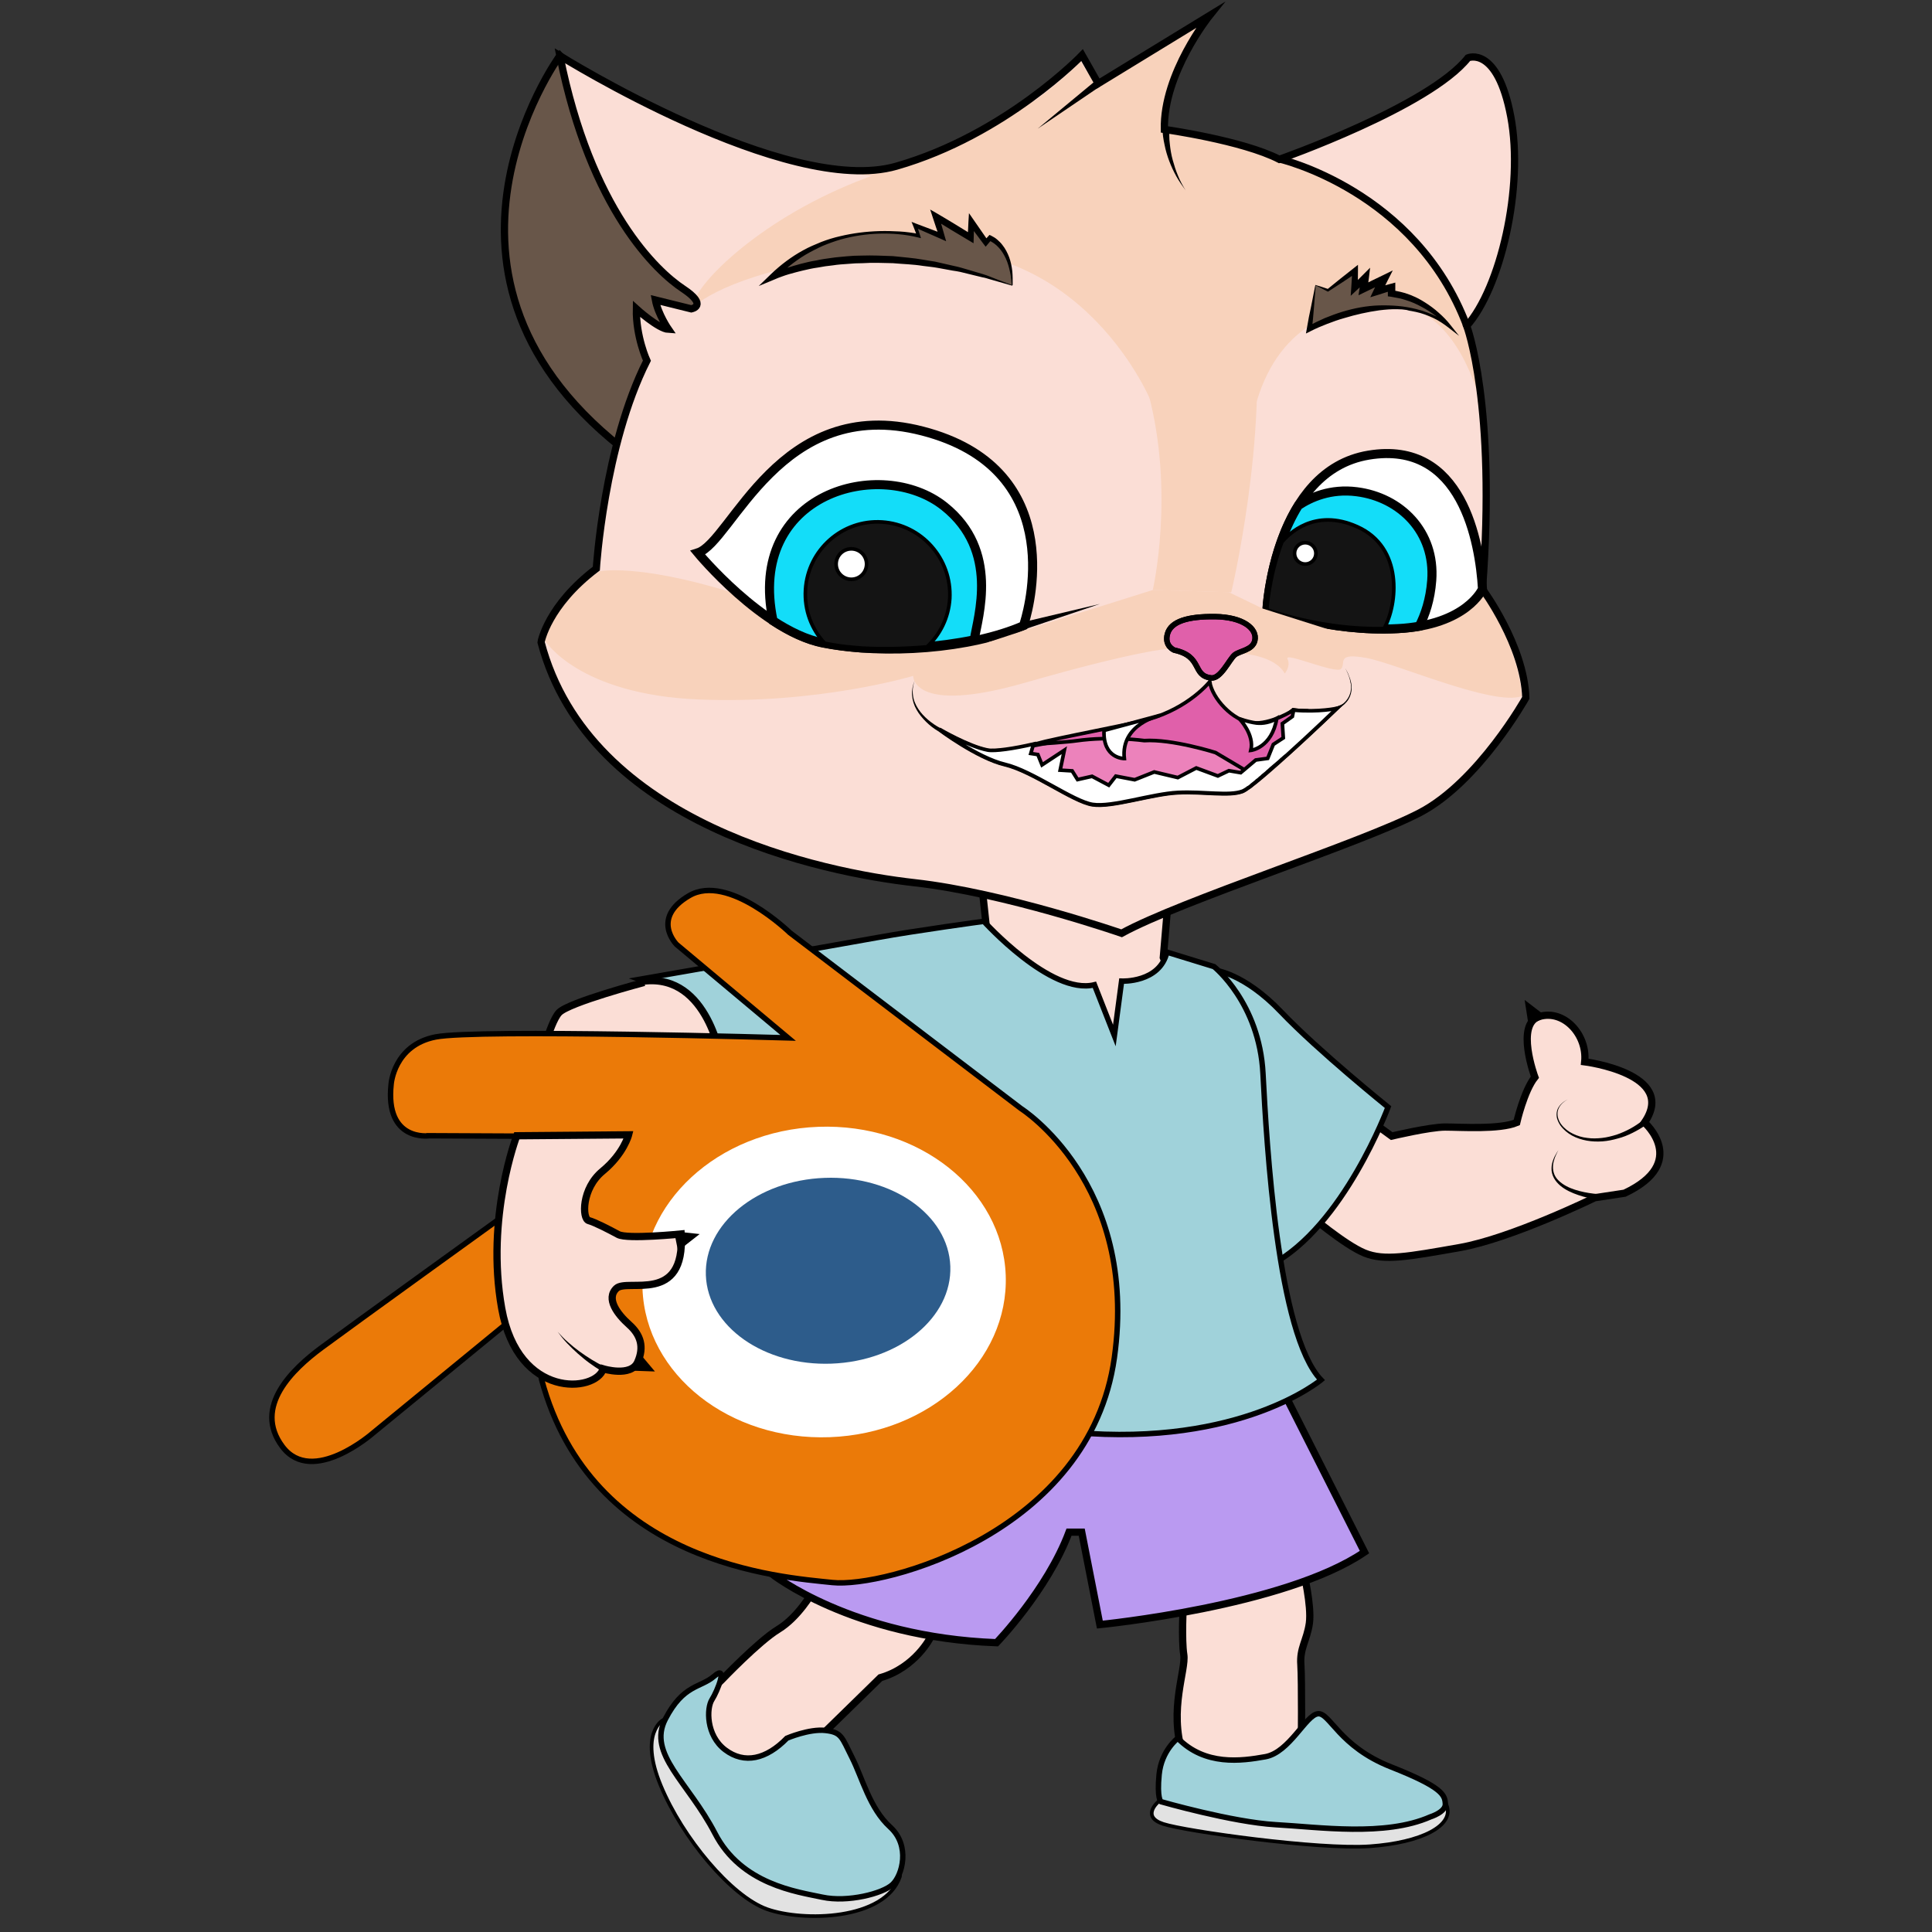 <?xml version="1.0" encoding="utf-8"?>
<!-- Generator: Adobe Illustrator 22.0.0, SVG Export Plug-In . SVG Version: 6.00 Build 0)  -->
<svg version="1.1" id="Слой_1" xmlns="http://www.w3.org/2000/svg" xmlns:xlink="http://www.w3.org/1999/xlink" x="0px" y="0px"
	 viewBox="0 0 1065.9 1065.9" style="enable-background:new 0 0 1065.9 1065.9;" xml:space="preserve">
<rect x="0" y="0" width="1065.9" height="1065.9" fill="#333333" stroke="none"/>
<style type="text/css">
	.st0{fill:#FBDED6;stroke:#000000;stroke-width:4;stroke-miterlimit:10;}
	.st1{fill:#BA9AF1;stroke:#000000;stroke-width:4;stroke-miterlimit:10;}
	.st2{fill:#A0D2DA;stroke:#000000;stroke-width:3;stroke-miterlimit:10;}
	.st3{fill:#EB7A08;stroke:#000000;stroke-width:3;stroke-miterlimit:10;}
	.st4{fill:#FFFFFF;}
	.st5{fill:#2D5C8B;}
	.st6{fill:#E2E2E2;stroke:#000000;stroke-width:2;stroke-miterlimit:10;}
	.st7{fill:#685649;stroke:#000000;stroke-width:4;stroke-miterlimit:10;}
	.st8{fill:#FBDED6;}
	.st9{fill:#CC491B;}
	.st10{fill:#F8D2BB;}
	.st11{fill:#FFFFFF;stroke:#000000;stroke-width:5;stroke-miterlimit:10;}
	.st12{fill:#13DDF9;stroke:#000000;stroke-width:5;stroke-miterlimit:10;}
	.st13{fill:#141414;stroke:#000000;stroke-width:2;stroke-miterlimit:10;}
	.st14{fill:#EC82BB;stroke:#000000;stroke-width:2;stroke-miterlimit:10;}
	.st15{fill:#E060AA;stroke:#000000;stroke-width:2;stroke-miterlimit:10;}
	.st16{fill:#FFFFFF;stroke:#000000;stroke-width:2;stroke-miterlimit:10;}
	.st17{fill:#EFA775;}
	.st18{fill:#E060AA;stroke:#000000;stroke-width:3;stroke-miterlimit:10;}
	.st19{fill:#AA340B;}
	.st20{fill:#E27227;}
	.st21{fill:none;stroke:#000000;stroke-width:4;stroke-miterlimit:10;}
	.st22{fill:#685649;}
	.st23{fill:none;stroke:#000000;stroke-width:3;stroke-miterlimit:10;}
</style>
<g>
	<g>
		<path class="st0" d="M513.4,903.3c0,0-8.3,16.7-27.7,22.3l-31,30.3c0,0-42.3,32.3-50,28c-7.7-4.3-25-23.7-24.3-32.7
			c0.7-9,17.7-24.3,17.7-24.3s20.3-21.3,31.3-28s18.7-20.3,18.7-20.3l65.3,20.3V903.3z"/>
		<path class="st0" d="M652.8,885.6c0,0-1,19,0.3,27.3s-8.3,30.3-0.7,54.3c0,0,9,16.7,35.3,12c26.3-4.7,30.3-15.7,30.3-15.7
			s0.3-35.7-0.3-45c-0.7-9.3,3.3-13.3,4.7-23c1.3-9.7-3.3-28.7-3.3-28.7L652.8,885.6z"/>
	</g>
	<path class="st1" d="M429.8,864.3l-4,4c0,0,44,35,124,38c0,0,28-29,40-61h7l10,51c0,0,102-10,146-40l-49-97l-202-4L429.8,864.3z"/>
	<polygon class="st0" points="541.8,489.3 544.8,517.3 592.8,584.3 634.8,596.3 653.8,558.3 641.8,528.3 645.8,481.3 	"/>
	<path class="st0" d="M756.8,618.8l11,8c0,0,21-5,29.5-5s30,1.5,39.5-2.5c0,0,4-17.5,10-25c0,0-11-29.5,2.5-33.5s26.5,10,25,25
		c0,0,51.5,6.5,33,33.5c0,0,25,22-11,39l-16.5,2.5c0,0-46,22.5-74.5,27.5s-41.5,7.5-52.5,3s-31-21.5-31-21.5L756.8,618.8z"/>
	<path class="st2" d="M670.3,535.3c0,0,16,1.5,36.5,23s59,52.5,59,52.5s-24.5,66-64.5,87L670.3,535.3z"/>
	<path class="st2" d="M542.8,508.3c0,0,37,41,61,35l11,28l4-30c0,0,21,1,25-16l26,8c0,0,25,20,27,59s8,144,32,169c0,0-44,37-136,29
		l-198-160c0,0,17-69-42-90c0,0,109-19,131-23S542.8,508.3,542.8,508.3z"/>
	<path class="st0" d="M355.4,542c0,0-41.7,11-47,16.7c-5.3,5.7-11.3,31-11.3,31l101-3.7c0,0-7-49-43-44.7"/>
	<path class="st3" d="M215.8,598.1c0,0,1.5-21.5,24.5-26s194.5,0.5,194.5,0.5l-61.5-51.5c0,0-14.5-14.5,7-27s55.5,20.5,55.5,20.5
		l127.5,97c0,0,65,41,51.5,137.5s-127,127-155.5,124s-133-10-160.5-112l-7-41l-86,70.5c0,0-33.5,29.5-50,7.5s6-43,21.5-54.5
		s101.5-73.5,101.5-73.5s60-28,67.5-43l-109.5-0.5C236.8,626.6,212.3,630.1,215.8,598.1z"/>
	<g>
		
			<ellipse transform="matrix(0.999 -3.742266e-02 3.742266e-02 0.999 -26.159 17.514)" class="st4" cx="454.8" cy="707.5" rx="100.3" ry="85.7"/>
		
			<ellipse transform="matrix(0.999 -3.742266e-02 3.742266e-02 0.999 -25.923 17.591)" class="st5" cx="457" cy="701.3" rx="67.5" ry="51.3"/>
	</g>
	<path class="st0" d="M285.1,626.6c0,0-17.3,45-8.3,95.3s52,46.3,56,33.3c0,0,15.3,4.7,19-3.7c3.7-8.3,1.7-15-4.7-20.7
		s-13-14.3-7-20s38,9,35.7-30c0,0-29.7,3-34.7,0.3c-5-2.7-12.7-6.7-16.3-7.7c-3.7-1-4-17.7,7.7-27.3c11.7-9.7,14.3-20,14.3-20
		L285.1,626.6z"/>
	<path class="st6" d="M365.8,949c0,0-13.3,7-1.3,36s39,61.3,58.7,68.3s65,6.3,73.3-18c0,0,1.3-17.7-19.3-20.3s-87.3-28.3-87.3-28.3
		L365.8,949z"/>
	<path class="st6" d="M638.8,994.3c0,0-9.3,8,3,12c12.3,4,85.7,14.3,114,12.3c28.3-2,46.7-11.3,42.3-22.7s-82.3-16-82.3-16
		l-69.7,7.7L638.8,994.3z"/>
	<path class="st2" d="M434.1,959c0,0,12.3-5.3,21.3-4.3s9,3.7,14.7,15c5.7,11.3,9.7,28,21,38.3s6.7,26.7,1.3,31.7
		c-5.3,5-24.7,10-38.7,7s-44.7-7-59.3-35.3c-14.7-28.3-37.3-43.7-27.3-63c10-19.3,19.3-17,27-23.7c7.7-6.7,1.7,8.3-1.3,13
		c-3,4.7-3.3,19.7,7.3,27.7S422.8,970.6,434.1,959z"/>
	<path class="st2" d="M649.8,959c0,0-9,6.7-10.3,20c-1.3,13.3,1,15,1,15s39.3,11.3,63.3,12.7c24,1.3,60.3,6.7,85.3-4.3
		c0,0,8.7-2.7,8.3-7.3c-0.3-4.7-1.3-9-30-20.3c-28.7-11.3-33.7-30-40.3-29.3c-6.7,0.7-15.7,21.3-29,23.7S664.8,974.3,649.8,959z"/>
	<g>
		<path d="M908.2,620.5c-2.4,1.8-4.9,3.2-7.5,4.5c-2.6,1.3-5.3,2.4-8.1,3.1c-2.8,0.8-5.6,1.4-8.5,1.6c-2.9,0.2-5.8,0.1-8.6-0.4
			c-2.8-0.5-5.6-1.4-8.2-2.8c-2.5-1.4-4.8-3.3-6.5-5.7c-0.8-1.2-1.4-2.5-1.8-3.9c-0.3-1.4-0.3-2.9,0.1-4.3c0.4-1.4,1.3-2.6,2.3-3.6
			c1-1,2.2-1.8,3.5-2.4c-2.5,1.3-4.7,3.4-5.4,6.1c-0.3,1.3-0.3,2.7,0.1,4.1c0.4,1.3,1,2.6,1.8,3.6c1.7,2.2,3.9,3.9,6.4,5.1
			c2.5,1.2,5.1,2,7.9,2.3c2.7,0.4,5.5,0.3,8.2,0c2.7-0.3,5.4-1,8-1.8c2.6-0.9,5.1-2,7.5-3.3c2.4-1.3,4.8-2.9,6.8-4.5L908.2,620.5z"
			/>
	</g>
	<g>
		<path d="M881.4,661.8c-3.7-0.5-7.2-1.3-10.7-2.5c-3.5-1.2-6.9-2.7-9.8-5.1c-1.4-1.2-2.7-2.6-3.6-4.3c-0.9-1.7-1.4-3.5-1.3-5.4
			c0-1.8,0.5-3.7,1.2-5.3c0.3-0.9,0.8-1.6,1.2-2.4c0.4-0.8,0.9-1.5,1.4-2.3c-0.4,0.8-0.9,1.6-1.2,2.4c-0.3,0.8-0.8,1.6-1,2.5
			c-0.6,1.7-0.9,3.4-0.8,5.2c0.1,1.7,0.6,3.4,1.5,4.8c0.9,1.4,2.2,2.6,3.6,3.6c2.8,2,6.1,3.2,9.5,4.1c3.4,0.9,6.9,1.4,10.3,1.7
			L881.4,661.8z"/>
	</g>
	<g>
		<path d="M332.1,756.6c-2.4-1.5-4.7-3-6.9-4.6c-2.2-1.6-4.3-3.4-6.4-5.2c-2-1.8-4-3.7-5.9-5.7c-1.9-2-3.6-4.1-5.2-6.3
			c1.8,2,3.7,4,5.7,5.7c2,1.8,4.1,3.5,6.3,5.1c2.2,1.6,4.4,3.1,6.7,4.5c2.3,1.4,4.6,2.7,7,3.8L332.1,756.6z"/>
	</g>
	<g>
		<path class="st7" d="M308.9,30.7c0,0-93.5,128,46.4,225.5l83.6-75.7l-53.1-66.4L308.9,30.7z"/>
		<path class="st8" d="M329,313.7c0,0,4.2-67.8,27.9-114.7c0,0-6.1-13.2-5.8-28.6c0,0,12.1,11,17.7,11.3c0,0-5.7-8.2-7.2-16.2
			l19.8,4.9c0,0,9.6-1.7-4.6-11.1s-50.9-43.3-67.9-128.5c0,0,125.3,78.2,185.6,60.9s102.5-61.3,102.5-61.3l8.9,15.7l61.5-37.6
			c0,0-25.7,31.9-25,62.9c0,0,43,6,63.4,16.5c0,0,82.7-29,104.1-56c0,0,16.2-6.9,23.6,32.4s-5.9,95-24.3,115.5
			c0,0,16.4,43.1,8.7,145.2c0,0,23,31,23.9,60c0,0-25.9,46.4-58.5,63.4c-32.6,17-131.3,48.3-164.5,66.5c0,0-64.2-22.3-114.2-27.9
			c-50-5.6-179.5-31.8-206.1-132.7C298.5,354.2,302.1,334.1,329,313.7z"/>
		<g>
			<path class="st9" d="M472.2,103.3c0.7-0.3,1.1-0.5,1.1-0.5S473,103,472.2,103.3z"/>
		</g>
		<path class="st10" d="M839.5,384.1c-1.7-27.3-19.8-53.4-22.4-57.3l-72.9,3l-53.3,8.5l-56.2-0.1L563,349.1l-45.6-4.3
			c0,0-61.5-1.9-113.8-18c-52.3-16.1-72.9-11.6-72.9-11.6l-4.6,3.3c-19.2,16.1-24.4,30.8-25.6,35.2l0.4,0c0,0,18.2,29.4,84.4,32.2
			c66.2,2.8,118.5-13,118.5-13s-0.7,21.7,61.6,3.8s78.8-18.7,78.8-18.7l41.3,2.6c0,0,18,1.1,23.3,11c0,0,3.5-4.1,1.5-8.1
			c-2-4.1,26.8,8.6,29.6,5.5c2.8-3.1-3-9.1,13.9-6C769.7,365.8,823.8,389.7,839.5,384.1z"/>
		<path class="st11" d="M564.7,345.2c0,0,0.2-0.6,0.5-1.7c3.6-11.8,22.3-85.4-56.3-105.7c-78.8-20.4-105.1,61.2-123.9,67.2
			c0,0,35.5,43,69.2,49.7C488.1,361.5,535.7,357.9,564.7,345.2z"/>
		<path class="st11" d="M699,335.9c0,0,4.3-76.2,56.1-84.8c51.8-8.6,61.3,48.4,62.8,73.8c0,0-8.5,19.9-46.6,21.9
			C733.2,348.9,699,335.9,699,335.9z"/>
		<path class="st12" d="M475.5,357.5c20.4,1.1,42.5-0.5,62-4.5c2-12.9,14.1-49.2-16.5-73.6c-34.8-27.8-109.5-7.6-94.5,63.1
			c8.9,5.8,18.4,10.5,27.8,12.3C460.9,356.1,468.1,357,475.5,357.5z"/>
		<path class="st13" d="M486.6,288c-21.9-1.4-40.8,15.3-42.2,37.3c-0.7,11.4,3.4,21.9,10.6,29.6c1.4,0.3,2.8,0.5,4.3,0.8
			c0.2,0,0.4,0.1,0.6,0.1c1.1,0.2,2.1,0.3,3.2,0.5c1.6,0.2,3.1,0.4,4.7,0.6c0.1,0,0.2,0,0.4,0c2.6,0.3,5.2,0.5,7.9,0.7
			c11.5,0.6,23.5,0.3,35.3-0.7c7.2-6.7,11.9-16,12.6-26.6C525.2,308.3,508.5,289.4,486.6,288z"/>
		<path class="st12" d="M789.9,320.2c2-26.8-17.2-45.8-41.3-48.9c-14.6-1.9-25.7,3.2-32.3,7.6c-15.5,24.9-17.3,57-17.3,57
			s34.2,13,72.3,10.9c4.3-0.2,8.1-0.7,11.7-1.3C786.2,339.3,789.1,330.9,789.9,320.2z"/>
		<path class="st13" d="M763.6,346.8c7.5-13.4,10.7-44.8-14.8-56.2c-23.6-10.6-38.1,4.2-41.6,8.5c-7.2,19.1-8.3,37.3-8.3,37.3
			S729.1,347.7,763.6,346.8z"/>
		<path class="st14" d="M663.1,382c0,0-6.8,8.5-29.5,14.9c-22.8,6.5-78.5,19.1-88.9,17.1c-10.4-2-26.6-11.5-26.6-11.5
			s21,15.8,36.3,19.4s37.5,20.4,48.3,22.1c10.7,1.7,32.6-5.9,47.1-6.6c14.5-0.7,28.1,2.1,35.6-0.7c7.4-2.8,52.2-45.8,52.2-45.8
			s-7.3,3-24.2,0.7c0,0-16.2,14-26.7,12.9S664.5,391.1,663.1,382z"/>
		<path class="st15" d="M709.4,406.6l11.3-7.7l0.2-6.7c-3.6-0.1-2.9,0.2-7.3-0.4c0,0-12.5,8.1-23,7c-10.5-1.2-21.8-13.5-23.2-22.7
			c0,0-11.1,14.3-33.9,20.8c-10.3,2.9-48.3,9.7-63.5,13.8c3.2-0.2,20-1.4,23.8-2c19.2-2.7,37.5-0.1,37.5-0.1
			c15.4-1,39.3,6.6,39.3,6.6l21.4,12.7L709.4,406.6z"/>
		<path class="st16" d="M639.9,394.7c0,0-21.7,4.6-19.6,23.8c0,0-11.9,0.2-11.2-15.5L639.9,394.7z"/>
		<path class="st16" d="M693.2,398.9c-2.3-0.3-5.5-1-9-2.2l-0.3,0c0,0,8.3,8.6,6.2,17.3c0,0,11.5-1.3,14.3-17.6
			C700.9,398.5,696.8,399.3,693.2,398.9z"/>
		<polygon class="st10" points="544.4,354.6 635.6,348.7 691.7,350.7 732.8,347.2 696.5,335.7 677.9,326.7 636,325.5 566.6,347.3 		
			"/>
		<g>
			<path class="st10" d="M812,189.5c-1.6-6.6-2.8-9.8-2.8-9.8c0,0,0,0,0-0.1c-19-58.5-76.7-84.1-101.4-92.6
				c-1.3,0.5-2.1,0.7-2.1,0.7c-20.4-10.5-63.4-16.5-63.4-16.5c-0.7-31,25-62.9,25-62.9L605.8,46l-4-7c-14.4,8.1-29.7,16.2-45.3,23.7
				c-16.8,10.9-38,22.1-62,29c-6.7,1.9,3.3,2.5-4.7,2.3c-61.6,19.9-100.3,57-106.3,70.9c0.8,1.1,1.2,2,1.1,2.7
				c8.8-6.7,38.3-23.5,116.2-29.6c98.1-7.7,134.8,84.7,134.8,84.7l16.5,62.2l13.8,32.4c0,0,16.7-24.6,23.1-74.8s33.5-72.9,74.4-74.9
				c34.4-1.7,48.6,38.2,52.2,50.8C815.3,208,814.1,198.4,812,189.5z"/>
			<path class="st17" d="M816.4,222.2c0,0-0.3-1.4-1-3.8c0,1.1,0,2.3,0,3.4L816.4,222.2z"/>
		</g>
		<path class="st10" d="M679.3,326.8c0,0,20.9-87.5,12.2-155c-11.6-90.6,14.2-82.1,14.2-82.1c-20.4-10.5-64.7-16.9-64.7-16.9
			c-0.7-31,17.5-55.1,17.5-55.1c-17.2,9.3-35,19.6-53.3,30.7l-9-14.4c0,0-38.8,41-98.1,58.5c-9.2,2.7-20.5,4.3-32.1,3.1l0,0
			C685.6,110.8,636,325.5,636,325.5L679.3,326.8z"/>
		<circle class="st16" cx="469.7" cy="311.2" r="8.4"/>
		<circle class="st16" cx="720.1" cy="305.3" r="5.9"/>
		<path class="st18" d="M647.9,358.7c0,0-5.7-2.2-3.8-9c1.9-6.8,11-9.7,26.3-9.5c15.3,0.2,23.4,6.6,21.9,13.2
			c-1.2,5.3-8.2,5.6-11.1,7.9c-2.9,2.3-7.8,13.5-13.1,12.7C657.5,372.7,663.7,362.1,647.9,358.7z"/>
		<path class="st16" d="M705.7,420.3c0.5-0.5,1-0.9,1.5-1.4c0.2-0.1,0.3-0.3,0.5-0.4c0.5-0.5,1-0.9,1.6-1.4c0.1,0,0.1-0.1,0.2-0.1
			l0,0c13.8-12.4,28.1-26.2,28.1-26.2s-9.6,2.2-23.9,1l-0.7,3.5l-5.5,3.9l0.5,7.9l-5.5,3.6l-3.1,7.7l-6.6,0.9l-8.3,7l-6.5-1.1
			l-6.1,2.9l-11.9-4.4l-10.2,5.3l-13-3.1l-10.8,4.3l-10.4-2l-3.9,5l-9.2-4.9l-8,1.8l-3-4.8l-6.6-0.4l2.3-11l-12.3,8.1l-2.3-5.7
			l-3.9-0.6l1.5-5.2c-10.8,2.5-21.6,4.1-25.4,3.3c-10.4-2-26.6-11.5-26.6-11.5s21,15.8,36.3,19.4c15.2,3.6,37.5,20.4,48.3,22.1
			s32.6-5.9,47.1-6.6s28.1,2.1,35.6-0.7c0.5-0.2,1.2-0.6,2-1.1l0,0c0.1-0.1,0.3-0.2,0.4-0.3c0.1-0.1,0.2-0.1,0.3-0.2
			c0.2-0.2,0.5-0.4,0.8-0.5c0.1-0.1,0.2-0.1,0.3-0.2c0.3-0.2,0.6-0.4,0.9-0.7c0.1-0.1,0.2-0.2,0.3-0.3c0.3-0.3,0.7-0.5,1-0.8
			c0.1-0.1,0.3-0.2,0.4-0.3c0.4-0.3,0.7-0.6,1.1-0.9c0.1-0.1,0.3-0.2,0.4-0.4c0.4-0.3,0.8-0.6,1.2-0.9c0.1-0.1,0.3-0.2,0.4-0.4
			c0.4-0.3,0.8-0.7,1.2-1c0.1-0.1,0.3-0.2,0.4-0.4c0.4-0.3,0.8-0.7,1.2-1c0.2-0.1,0.3-0.3,0.5-0.4c0.4-0.3,0.8-0.7,1.2-1.1
			c0.2-0.1,0.3-0.3,0.5-0.4c0.4-0.4,0.9-0.8,1.3-1.2c0.2-0.1,0.3-0.3,0.5-0.4c0.5-0.4,1-0.9,1.5-1.3c0.2-0.1,0.3-0.3,0.5-0.4
			c0.5-0.4,1-0.9,1.5-1.3C705.4,420.6,705.6,420.4,705.7,420.3z"/>
		<g>
			<path d="M517.6,403.4c-2.5-1.5-4.7-3.2-6.7-5.2c-2-2-3.8-4.1-5.2-6.6c-1.4-2.4-2.3-5.2-2.5-8c-0.2-2.8,0.4-5.6,1.4-8.1
				c-0.9,2.6-1.3,5.4-0.9,8.1c0.3,2.7,1.4,5.2,2.9,7.5c1.5,2.3,3.3,4.2,5.4,6c2,1.7,4.3,3.3,6.6,4.5L517.6,403.4z"/>
		</g>
		<g>
			<path d="M737.3,390.3c1.9-0.7,3.8-1.9,5.2-3.5c1.4-1.6,2.4-3.6,2.7-5.7l0.2-1.6c0-0.5-0.1-1.1-0.1-1.6c0-0.3,0-0.5-0.1-0.8
				l-0.2-0.8l-0.3-1.6c-0.3-1-0.7-2.1-1.1-3.1l-1.4-3l1.5,2.9c0.4,1,0.8,2,1.2,3.1l0.4,1.6l0.2,0.8c0,0.3,0.1,0.6,0.1,0.8
				c0,0.6,0.1,1.1,0.1,1.7l-0.1,1.7c-0.3,2.2-1.2,4.4-2.7,6.1c-1.5,1.7-3.3,3.1-5.5,3.9L737.3,390.3z"/>
		</g>
		<g>
			<path class="st19" d="M815.6,31.7c-0.6-0.2-1.2-0.3-1.8-0.3c1.7,1.3,4.2,3,7.2,5.1C819.4,34.6,817.6,33,815.6,31.7z"/>
		</g>
		<g>
			<line class="st20" x1="605.8" y1="46" x2="572.5" y2="71"/>
			<polygon points="607,47.6 572.5,71 604.6,44.4 			"/>
		</g>
		<g>
			<path d="M645.2,70.6c-0.1,1.3-0.1,2.9-0.1,4.3c0,1.5,0.1,3,0.3,4.5c0.3,3,0.8,6,1.6,8.9c0.8,2.9,1.7,5.8,2.9,8.6
				c1.1,2.8,2.6,5.5,4.2,8.1c-1.8-2.5-3.6-5-5.1-7.7c-1.5-2.7-2.8-5.5-3.9-8.4c-1.1-2.9-2-5.9-2.6-9c-0.7-3.1-1.1-6.1-1.2-9.5
				L645.2,70.6z"/>
		</g>
		<path class="st21" d="M705.8,87.7c0,0,75.2,17.2,103.4,92"/>
		<path class="st21" d="M329,313.7c0,0,4.2-67.8,27.9-114.7c0,0-6.1-13.2-5.8-28.6c0,0,12.1,11,17.7,11.3c0,0-5.7-8.2-7.2-16.2
			l19.8,4.9c0,0,9.6-1.7-4.6-11.1s-50.9-43.3-67.9-128.5c0,0,125.3,78.2,185.6,60.9s102.5-61.3,102.5-61.3l8.9,15.7l61.5-37.6
			c0,0-25.7,31.9-25,62.9c0,0,43,6,63.4,16.5c0,0,82.7-29,104.1-56c0,0,16.2-6.9,23.6,32.4s-5.9,95-24.3,115.5
			c0,0,16.4,43.1,8.7,145.2c0,0,23,31,23.9,60c0,0-25.9,46.4-58.5,63.4c-32.6,17-131.3,48.3-164.5,66.5c0,0-64.2-22.3-114.2-27.9
			c-50-5.6-179.5-31.8-206.1-132.7C298.5,354.2,302.1,334.1,329,313.7z"/>
		<g>
			<path class="st22" d="M558.3,157.4c0,0,1.1-19.8-12.2-26.1l-2.1,2.5l-8.1-11.2l-0.3,8.6l-19.3-11.7l3.5,10.9l-14.9-6.1l2.1,5.8
				c0,0-46.3-11.6-80.2,22.5C426.6,152.6,478.7,127.9,558.3,157.4z"/>
			<g>
				<path d="M558.2,157.2C558.2,157.2,558.1,157.3,558.2,157.2L558.2,157.2L558.2,157.2l-0.1-0.3l0-0.5l-0.1-0.9
					c0-0.6-0.1-1.3-0.2-1.9c-0.1-1.2-0.3-2.5-0.6-3.7c-0.5-2.4-1.2-4.9-2.2-7.1c-0.5-1.1-1.1-2.2-1.7-3.2c-0.6-1-1.4-2-2.2-2.9
					c-1.6-1.8-3.5-3.2-5.7-4.1l1.6-0.3l-2.1,2.5l-1.1,1.3l-1.1-1.4c-2.8-3.7-5.5-7.4-8.3-11.1l3-0.9c-0.1,2.9-0.1,5.7-0.2,8.6
					l-0.1,2.9l-2.5-1.5l-9.7-5.8c-3.2-2-6.4-3.9-9.6-5.9l2.6-2c1.1,3.7,2.2,7.3,3.2,11l0.9,3.1l-2.9-1.3l-14.8-6.5l1.4-1.3l1.9,5.8
					l0.5,1.6l-1.6-0.4c-6.9-1.7-14.2-2.3-21.3-2.1c-7.2,0.2-14.4,1.3-21.3,3.2c-3.4,1-6.8,2.2-10.1,3.6c-3.3,1.5-6.4,3.1-9.5,4.9
					c-6.1,3.7-11.6,8.2-16.6,13.3l-2-2.9c5.4-2.4,10.8-4,16.3-5.5l4.1-1c1.4-0.3,2.8-0.6,4.2-0.8c1.4-0.3,2.8-0.6,4.2-0.8l4.2-0.6
					c1.4-0.2,2.8-0.4,4.2-0.5l4.2-0.4l4.2-0.3l4.3-0.1c5.7-0.2,11.3,0.1,17,0.3c5.6,0.6,11.3,1,16.9,2l4.2,0.7
					c1.4,0.2,2.8,0.4,4.2,0.8c2.8,0.6,5.5,1.3,8.3,1.9c1.4,0.3,2.8,0.6,4.1,1l4.1,1.2l8.1,2.4c1.4,0.4,2.6,0.9,3.9,1.4l3.8,1.5
					C552.8,155.2,555.5,156.2,558.2,157.2z M558.4,157.6l-8-2.3l-4.2-1.2c-1.4-0.4-2.8-0.9-4.2-1.1l-8.2-2l-4.1-1
					c-1.4-0.3-2.7-0.5-4.1-0.7c-2.7-0.5-5.5-1-8.2-1.5c-1.4-0.3-2.8-0.4-4.1-0.6l-4.1-0.5c-5.5-0.9-11.1-1-16.6-1.5
					c-5.5-0.1-11.1-0.4-16.6,0l-4.2,0.1l-4.1,0.3l-4.1,0.3c-1.4,0.1-2.7,0.3-4.1,0.5l-4.1,0.5c-1.4,0.2-2.7,0.5-4.1,0.7
					c-1.4,0.2-2.7,0.4-4.1,0.7l-4,0.9c-1.4,0.3-2.7,0.7-4,1c-1.3,0.4-2.7,0.7-4,1.1c-1.3,0.4-2.6,0.8-3.9,1.3
					c-1.3,0.4-2.6,1-3.8,1.5l-8.9,3.7l6.8-6.6c5.3-5.1,11.3-9.6,17.7-13.1c3.2-1.8,6.6-3.2,10-4.6c3.4-1.3,6.9-2.4,10.5-3.2
					c7.1-1.7,14.4-2.6,21.7-2.8c3.6-0.1,7.3,0,10.9,0.2c3.6,0.2,7.2,0.7,10.9,1.4l-1.1,1.2l-2.2-5.7l-0.9-2.2l2.3,0.9l15.1,5.7
					l-2,1.8c-1.3-3.6-2.5-7.2-3.7-10.9l-1.4-4.3l4,2.3c3.3,1.9,6.5,3.9,9.7,5.8l9.6,5.9l-2.6,1.4c0.1-2.9,0.3-5.7,0.4-8.6l0.3-4.8
					l2.7,3.9c2.6,3.8,5.3,7.6,7.9,11.4l-2.2-0.1l2.2-2.4l0.7-0.8l0.9,0.4c1.2,0.6,2.4,1.3,3.4,2.2c1,0.9,2,1.8,2.8,2.9
					c1.7,2.1,2.9,4.5,3.8,6.9c0.9,2.5,1.4,5,1.7,7.6c0.1,1.3,0.2,2.6,0.2,3.8c0,0.6,0,1.3,0,1.9l0,1l0,0.5l0,0.2l0,0.1l0,0.1
					C558.5,157.4,558.5,157.5,558.4,157.6z"/>
			</g>
		</g>
		<g>
			<path class="st22" d="M725.8,157.4l-3.5,24.1c0,0,45.7-25.4,77.1-1.8c0,0-12.5-15.5-31.8-17.9l0-3.5l-7.5,2.2l3.4-6.7l-11.2,5.5
				l0.9-6.1l-5.8,5.6l0.4-9.6l-15,10.9L725.8,157.4z"/>
			<g>
				<path d="M725.9,157.5l-1,12.4c-0.3,4-0.7,7.9-1.1,11.7l-2.2-1.5c3-1.7,6.1-3.2,9.3-4.6c3.2-1.3,6.4-2.5,9.7-3.5
					c6.6-2,13.4-3.3,20.3-3.5c3.4-0.1,6.9,0,10.3,0.3c3.4,0.3,6.8,0.9,10.1,1.7l2.5,0.7c0.8,0.2,1.6,0.5,2.4,0.8
					c0.8,0.2,1.6,0.6,2.4,0.9c0.8,0.3,1.6,0.6,2.4,1c3.1,1.4,6.1,3.2,9,5.1l-1.2,1.3c-2-2.2-4.3-4.3-6.8-6.1c-2.4-1.8-5-3.5-7.7-4.9
					c-2.7-1.5-5.4-2.7-8.3-3.6c-2.8-1-5.8-1.5-8.7-2l-1.6-0.2l0-1.7l-0.1-3.5l2.5,1.9l-7.5,2.4L756,164l2.1-4.4
					c1.1-2.3,2.2-4.5,3.3-6.7l2.8,2.9c-1.9,0.9-3.7,1.8-5.6,2.7l-5.6,2.7l-3.5,1.7l0.6-3.8l1-6.1l3.3,1.7l-5.9,5.4l-3.3,3.1l0.3-4.4
					l0.6-9.6l2.4,1.3c-5.1,3.4-10.3,6.9-15.5,10.2l-0.3,0.2l-0.3-0.1C730.3,159.7,728.2,158.6,725.9,157.5z M725.7,157.2
					c2.2,0.7,4.7,1.4,7.2,2.3l-0.6,0.1c4.8-3.9,9.6-7.8,14.5-11.6l2.4-1.9l0,3.2l-0.1,9.6l-3-1.4l5.7-5.7l4.1-4.1l-0.7,5.8l-0.8,6.1
					l-2.9-2.1l5.6-2.8c1.9-0.9,3.7-1.8,5.6-2.7l5.7-2.8l-2.9,5.7c-1.1,2.2-2.2,4.5-3.4,6.7l-2.5-2.9l7.6-2.1l2.6-0.7l0,2.6l0,3.5
					l-1.7-1.9c3.2,0.6,6.4,1.2,9.4,2.4l1.1,0.4l1.1,0.5c0.7,0.3,1.5,0.6,2.2,1c1.4,0.7,2.8,1.5,4.2,2.4c2.7,1.7,5.3,3.6,7.6,5.7
					c2.4,2.1,4.6,4.3,6.6,6.9l4.7,5.9l-5.9-4.6c-2.6-2-5.4-3.9-8.4-5.3c-3-1.4-6.2-2.6-9.5-3.3c-0.8-0.2-1.6-0.3-2.5-0.5l-1.2-0.2
					L776,171c-0.8-0.1-1.7-0.2-2.5-0.3l-2.5-0.1c-3.3-0.1-6.7,0.2-10,0.6c-6.6,0.9-13.1,2.4-19.4,4.3c-3.2,0.9-6.3,2-9.4,3.2
					c-3.1,1.2-6.2,2.5-9.1,4l-2.6,1.3l0.5-2.8c0.7-4.2,1.5-8.4,2.4-12.4L725.7,157.2z"/>
			</g>
		</g>
		<path class="st23" d="M647.9,358.7c0,0-5.7-2.2-3.8-9c1.9-6.8,11-9.7,26.3-9.5c15.3,0.2,23.4,6.6,21.9,13.2
			c-1.2,5.3-8.2,5.6-11.1,7.9c-2.9,2.3-7.8,13.5-13.1,12.7C657.5,372.7,663.7,362.1,647.9,358.7z"/>
		<g>
			<polygon points="564.2,343.3 606.8,333.2 565.3,347.2 			"/>
		</g>
	</g>
	<polygon class="st21" points="375.4,686.6 380.9,682.3 374.4,681.6 	"/>
	<polygon class="st21" points="849.5,560.6 843.9,556.3 844.9,562.7 	"/>
	<polygon class="st21" points="351.2,754.3 356.9,754.5 353.7,750.7 	"/>
</g>
</svg>
